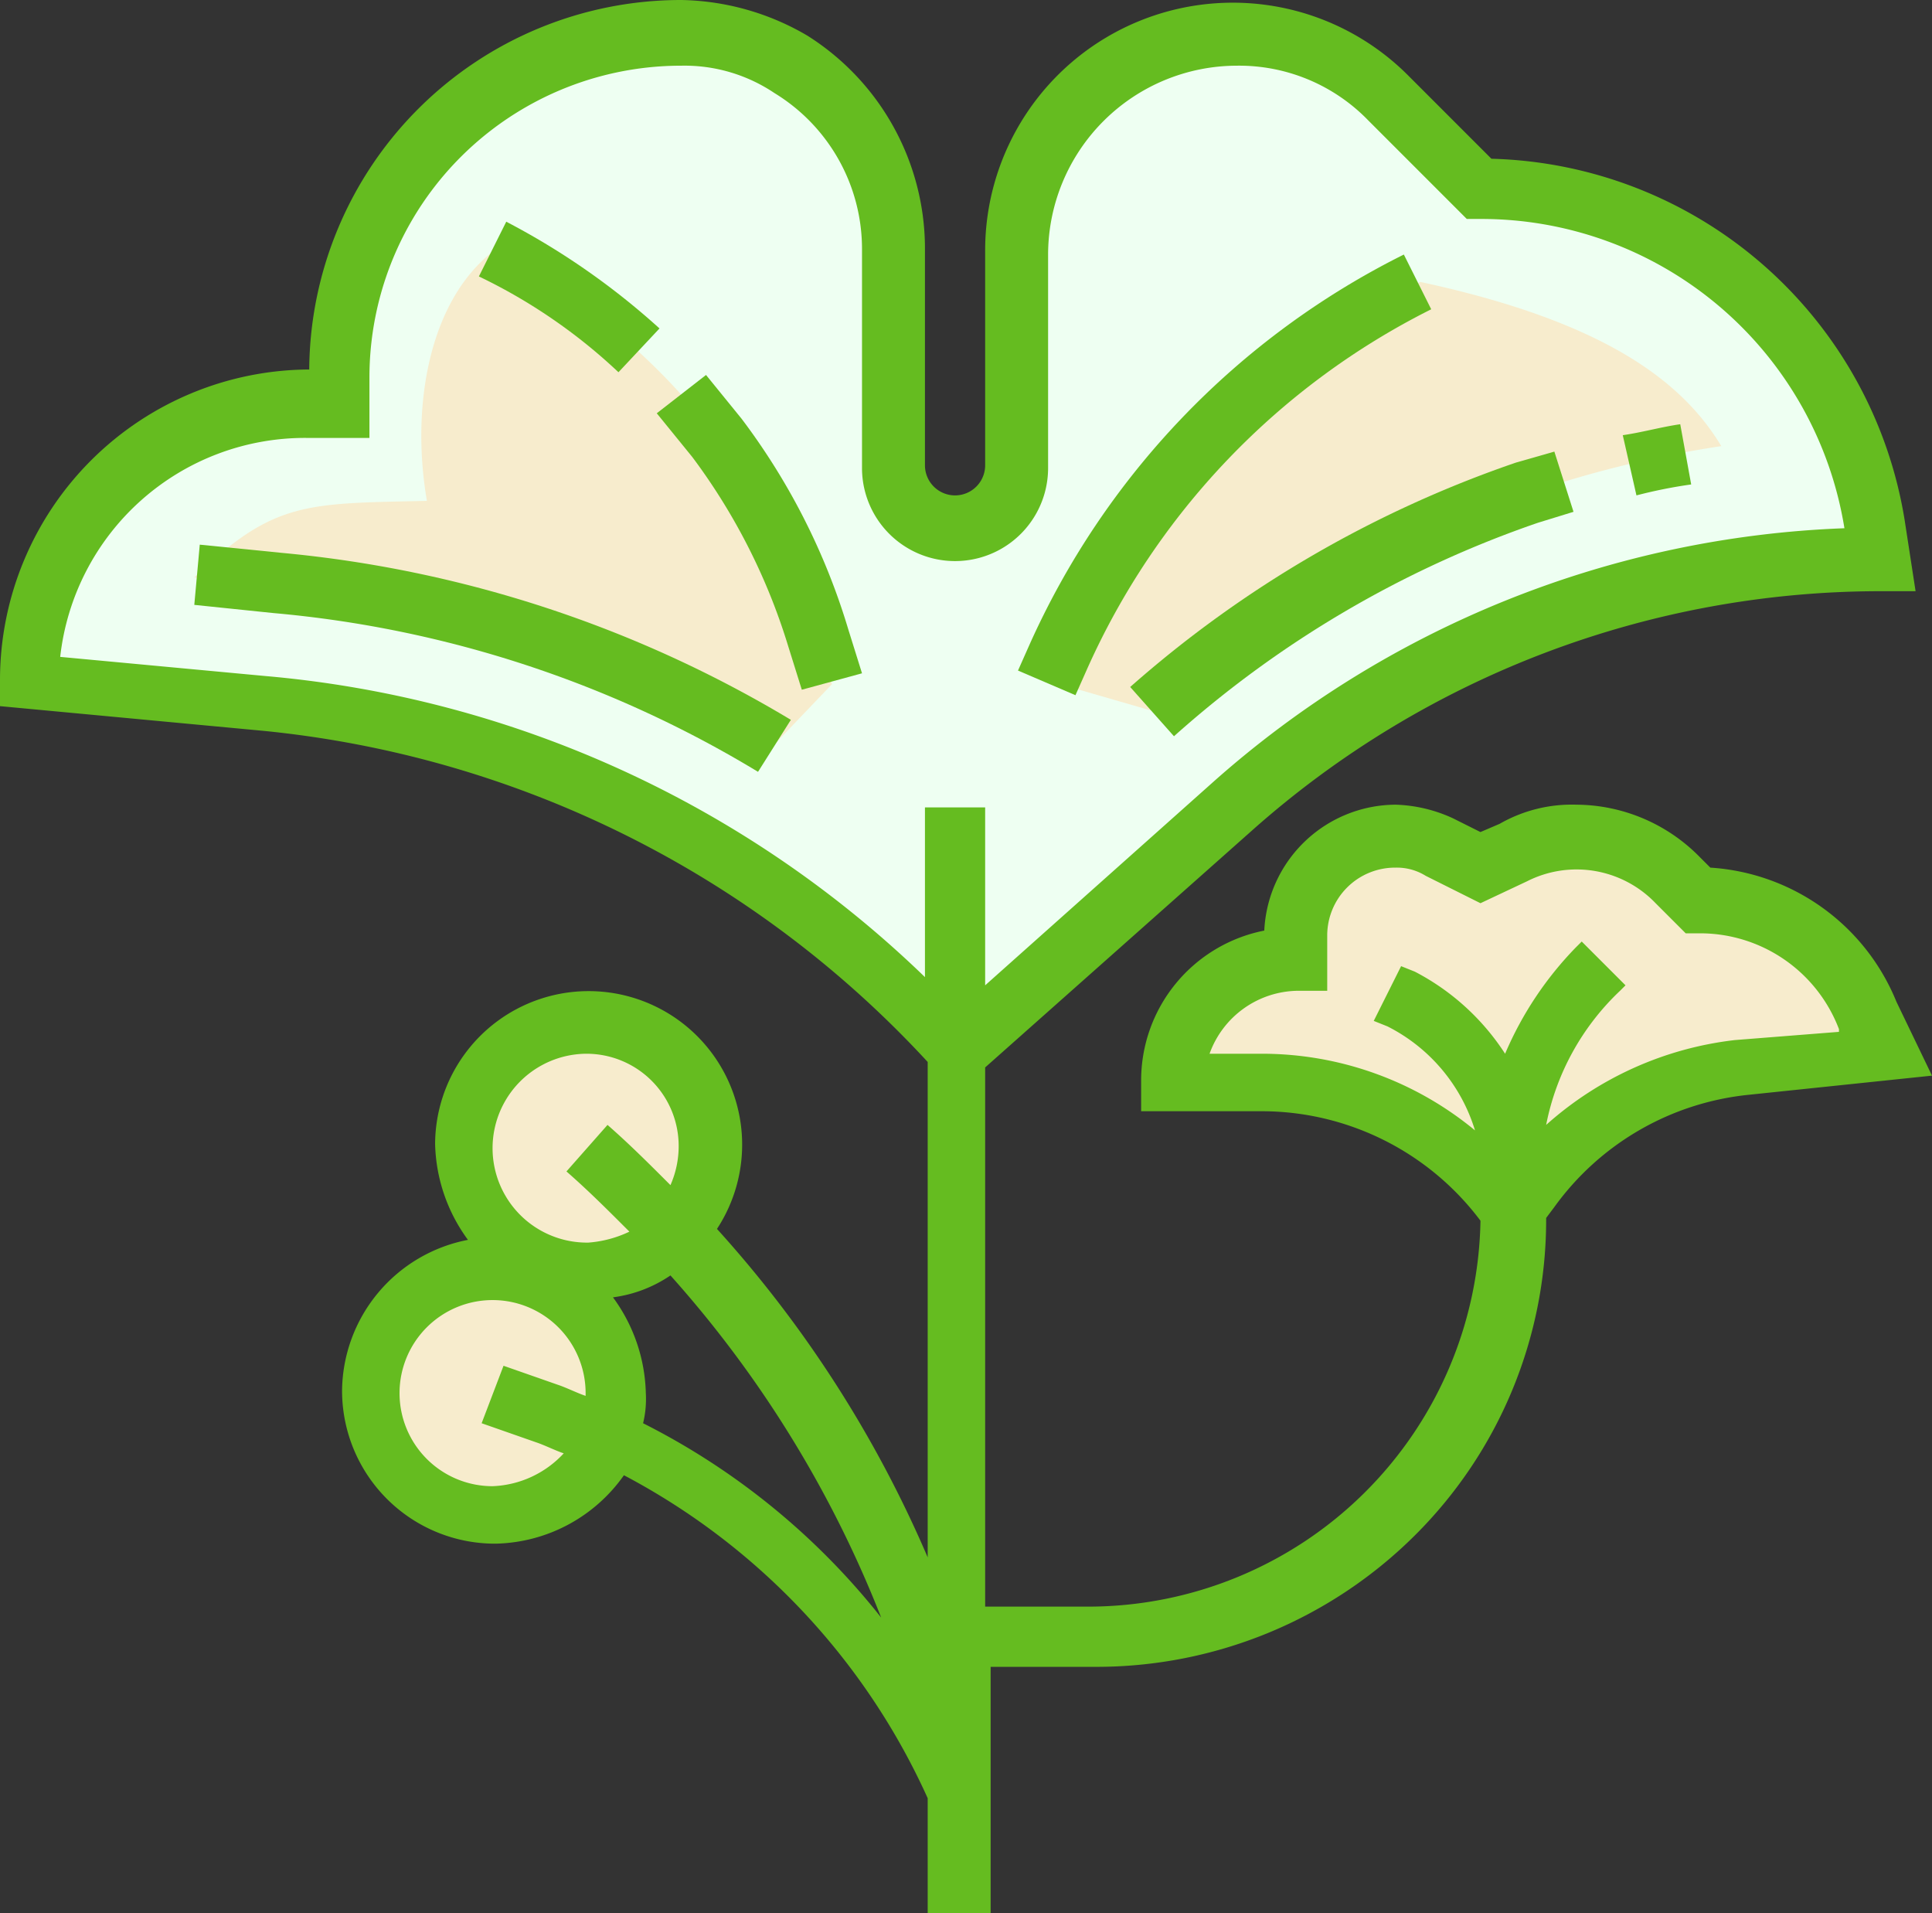 <svg xmlns="http://www.w3.org/2000/svg" viewBox="0 0 70.6 69.9"><rect x="0" y="0" width="70.6" height="69.9" fill="#333333" stroke="none"/><defs><style>.cls-1{fill:#eefff2;}.cls-2{fill:#f7eccd;}.cls-3{fill:#65bc20;}</style></defs><g id="Layer_2" data-name="Layer 2"><g id="Слой_1" data-name="Слой 1"><path class="cls-1" d="M34.9,38.5h0A38.67,38.67,0,0,0,9.6,25.8L1,25H1A10.18,10.18,0,0,1,11.2,14.8h1.1v-1A12.5,12.5,0,0,1,24.8,1.3h0a8,8,0,0,1,4,1.1h0a7.76,7.76,0,0,1,3.8,6.7v8a2.33,2.33,0,0,0,2.3,2.3h0a2.33,2.33,0,0,0,2.3-2.3V9.3a8,8,0,0,1,8-8h0a7.87,7.87,0,0,1,5.6,2.3l3.3,3.3h0A14.71,14.71,0,0,1,68.6,19.1l.2,1.3h0a35.7,35.7,0,0,0-23.7,9Z"/><path class="cls-2" d="M18,9.2h0A23,23,0,0,1,29.9,23.4l.5,1.6-2.2,2.3A43,43,0,0,0,10,21.4l-2.9-.3c2.9-2.8,4.1-2.7,8.5-2.8C15,14.8,15.7,11,18,9.2Z"/><path class="cls-2" d="M51.9,10.3h0A28.13,28.13,0,0,0,38.8,24l-.4.9L42.2,26a40.12,40.12,0,0,1,20.7-9.7C61.4,13.8,58.4,11.7,51.9,10.3Z"/><path class="cls-2" d="M54.1,31.7,52.6,31a3.17,3.17,0,0,0-1.6-.4h0a3.69,3.69,0,0,0-3.7,3.7v.9h0a4.48,4.48,0,0,0-4.5,4.5h3.3a11.05,11.05,0,0,1,9.1,4.7h0l.5-.7a11.38,11.38,0,0,1,7.9-4.6l5.2-.6L68.2,37A6.75,6.75,0,0,0,62,32.8h0l-.7-.7a5.14,5.14,0,0,0-3.7-1.5h0a5.93,5.93,0,0,0-2.3.5Z"/><circle class="cls-2" cx="21.4" cy="41.9" r="4.5"/><circle class="cls-2" cx="18" cy="50.9" r="4.5"/><path class="cls-3" d="M7.3,19.9l-.2,2.2,2.9.3a41.17,41.17,0,0,1,17.7,5.8l1.2-1.9a44,44,0,0,0-18.6-6.1Z"/><path class="cls-3" d="M42.9,26.9a38.88,38.88,0,0,1,13.3-7.8l1.3-.4-.7-2.2-1.4.4a41.74,41.74,0,0,0-14.1,8.2Z"/><path class="cls-3" d="M61.8,17.7l-.4-2.2c-.7.1-1.4.3-2.1.4l.5,2.2A17.66,17.66,0,0,1,61.8,17.7Z"/><path class="cls-3" d="M69.3,36.6a7.88,7.88,0,0,0-6.8-4.9l-.4-.4a6.36,6.36,0,0,0-4.5-1.9,5.3,5.3,0,0,0-2.8.7l-.7.3-1-.5a5.37,5.37,0,0,0-2.1-.5A4.83,4.83,0,0,0,46.2,34a5.58,5.58,0,0,0-4.5,5.5v1.1h4.4a10,10,0,0,1,8,4A14.34,14.34,0,0,1,39.8,58.7H36V39l9.8-8.7a34.57,34.57,0,0,1,22.9-8.7H70L69.6,19A15.71,15.71,0,0,0,54.5,5.8l-3-3A9.05,9.05,0,0,0,36,9.2V17a1.1,1.1,0,0,1-2.2,0V9a9.2,9.2,0,0,0-4.3-7.7A9.4,9.4,0,0,0,24.9,0,13.59,13.59,0,0,0,11.3,13.5,11.35,11.35,0,0,0,0,24.8v1l9.6.9A38.11,38.11,0,0,1,33.9,38.8V56.9a43.18,43.18,0,0,0-7.7-12,5.61,5.61,0,1,0-10.3-3.1,6.15,6.15,0,0,0,1.2,3.5,5.67,5.67,0,0,0-4.6,5.5,5.59,5.59,0,0,0,5.6,5.6,5.88,5.88,0,0,0,4.7-2.5A24.93,24.93,0,0,1,33.9,65.7v4.2h2.3v-9H40a16.49,16.49,0,0,0,11.7-4.8,16.26,16.26,0,0,0,4.8-11.6l.3-.4A10,10,0,0,1,63.9,40l6.7-.7ZM9.7,24.7,2.2,24a9,9,0,0,1,9-8h2.3V13.8A11.39,11.39,0,0,1,24.9,2.4a5.89,5.89,0,0,1,3.4,1,6.67,6.67,0,0,1,3.2,5.7v8a3.4,3.4,0,0,0,6.8,0V9.3a6.91,6.91,0,0,1,6.9-6.9,6.57,6.57,0,0,1,4.8,2L53.6,8h.5A13.44,13.44,0,0,1,67.4,19.3h0a36.76,36.76,0,0,0-23.1,9.3L36,36V29.5H33.8v6.2A39.6,39.6,0,0,0,9.7,24.7ZM21.4,38.5a3.37,3.37,0,0,1,3.4,3.4,3.53,3.53,0,0,1-.3,1.4c-.8-.8-1.5-1.5-2.3-2.2l-1.5,1.7c.8.7,1.5,1.4,2.3,2.2a4.19,4.19,0,0,1-1.5.4,3.45,3.45,0,0,1-.1-6.9ZM18,54.3a3.4,3.4,0,1,1,3.4-3.4V51c-.3-.1-.7-.3-1-.4l-2-.7L17.6,52l2,.7c.3.1.7.3,1,.4A3.73,3.73,0,0,1,18,54.3ZM23.5,52a3.75,3.75,0,0,0,.1-1.1,6.15,6.15,0,0,0-1.2-3.5,4.85,4.85,0,0,0,2.1-.8,41.4,41.4,0,0,1,7.7,12.5A26,26,0,0,0,23.5,52ZM63.4,38a12.49,12.49,0,0,0-6.9,3.1,9.17,9.17,0,0,1,2.7-4.9l.2-.2-1.6-1.6-.2.2A12.68,12.68,0,0,0,55,38.5a8.71,8.71,0,0,0-3.3-3l-.5-.2-1,2,.5.2a6.32,6.32,0,0,1,3.2,3.8,12.22,12.22,0,0,0-7.8-2.8H44.2a3.47,3.47,0,0,1,3.2-2.3h1.1v-2A2.48,2.48,0,0,1,51,31.7a2,2,0,0,1,1.1.3l2,1,1.7-.8a4,4,0,0,1,4.7.8l1.1,1.1h.5a5.43,5.43,0,0,1,5.1,3.5v.1Z"/><path class="cls-3" d="M27.1,15.3l-1.3-1.6L24,15.1l1.3,1.6a22.48,22.48,0,0,1,3.5,6.9l.5,1.6,2.2-.6L31,23A24.35,24.35,0,0,0,27.1,15.3Z"/><path class="cls-3" d="M24.1,12a26.79,26.79,0,0,0-5.6-3.9l-1,2a20.09,20.09,0,0,1,5.1,3.5Z"/><path class="cls-3" d="M39.7,24.5A27,27,0,0,1,52.3,11.3l-1-2A29.3,29.3,0,0,0,37.6,23.6l-.4.9,2.1.9Z"/></g></g></svg>